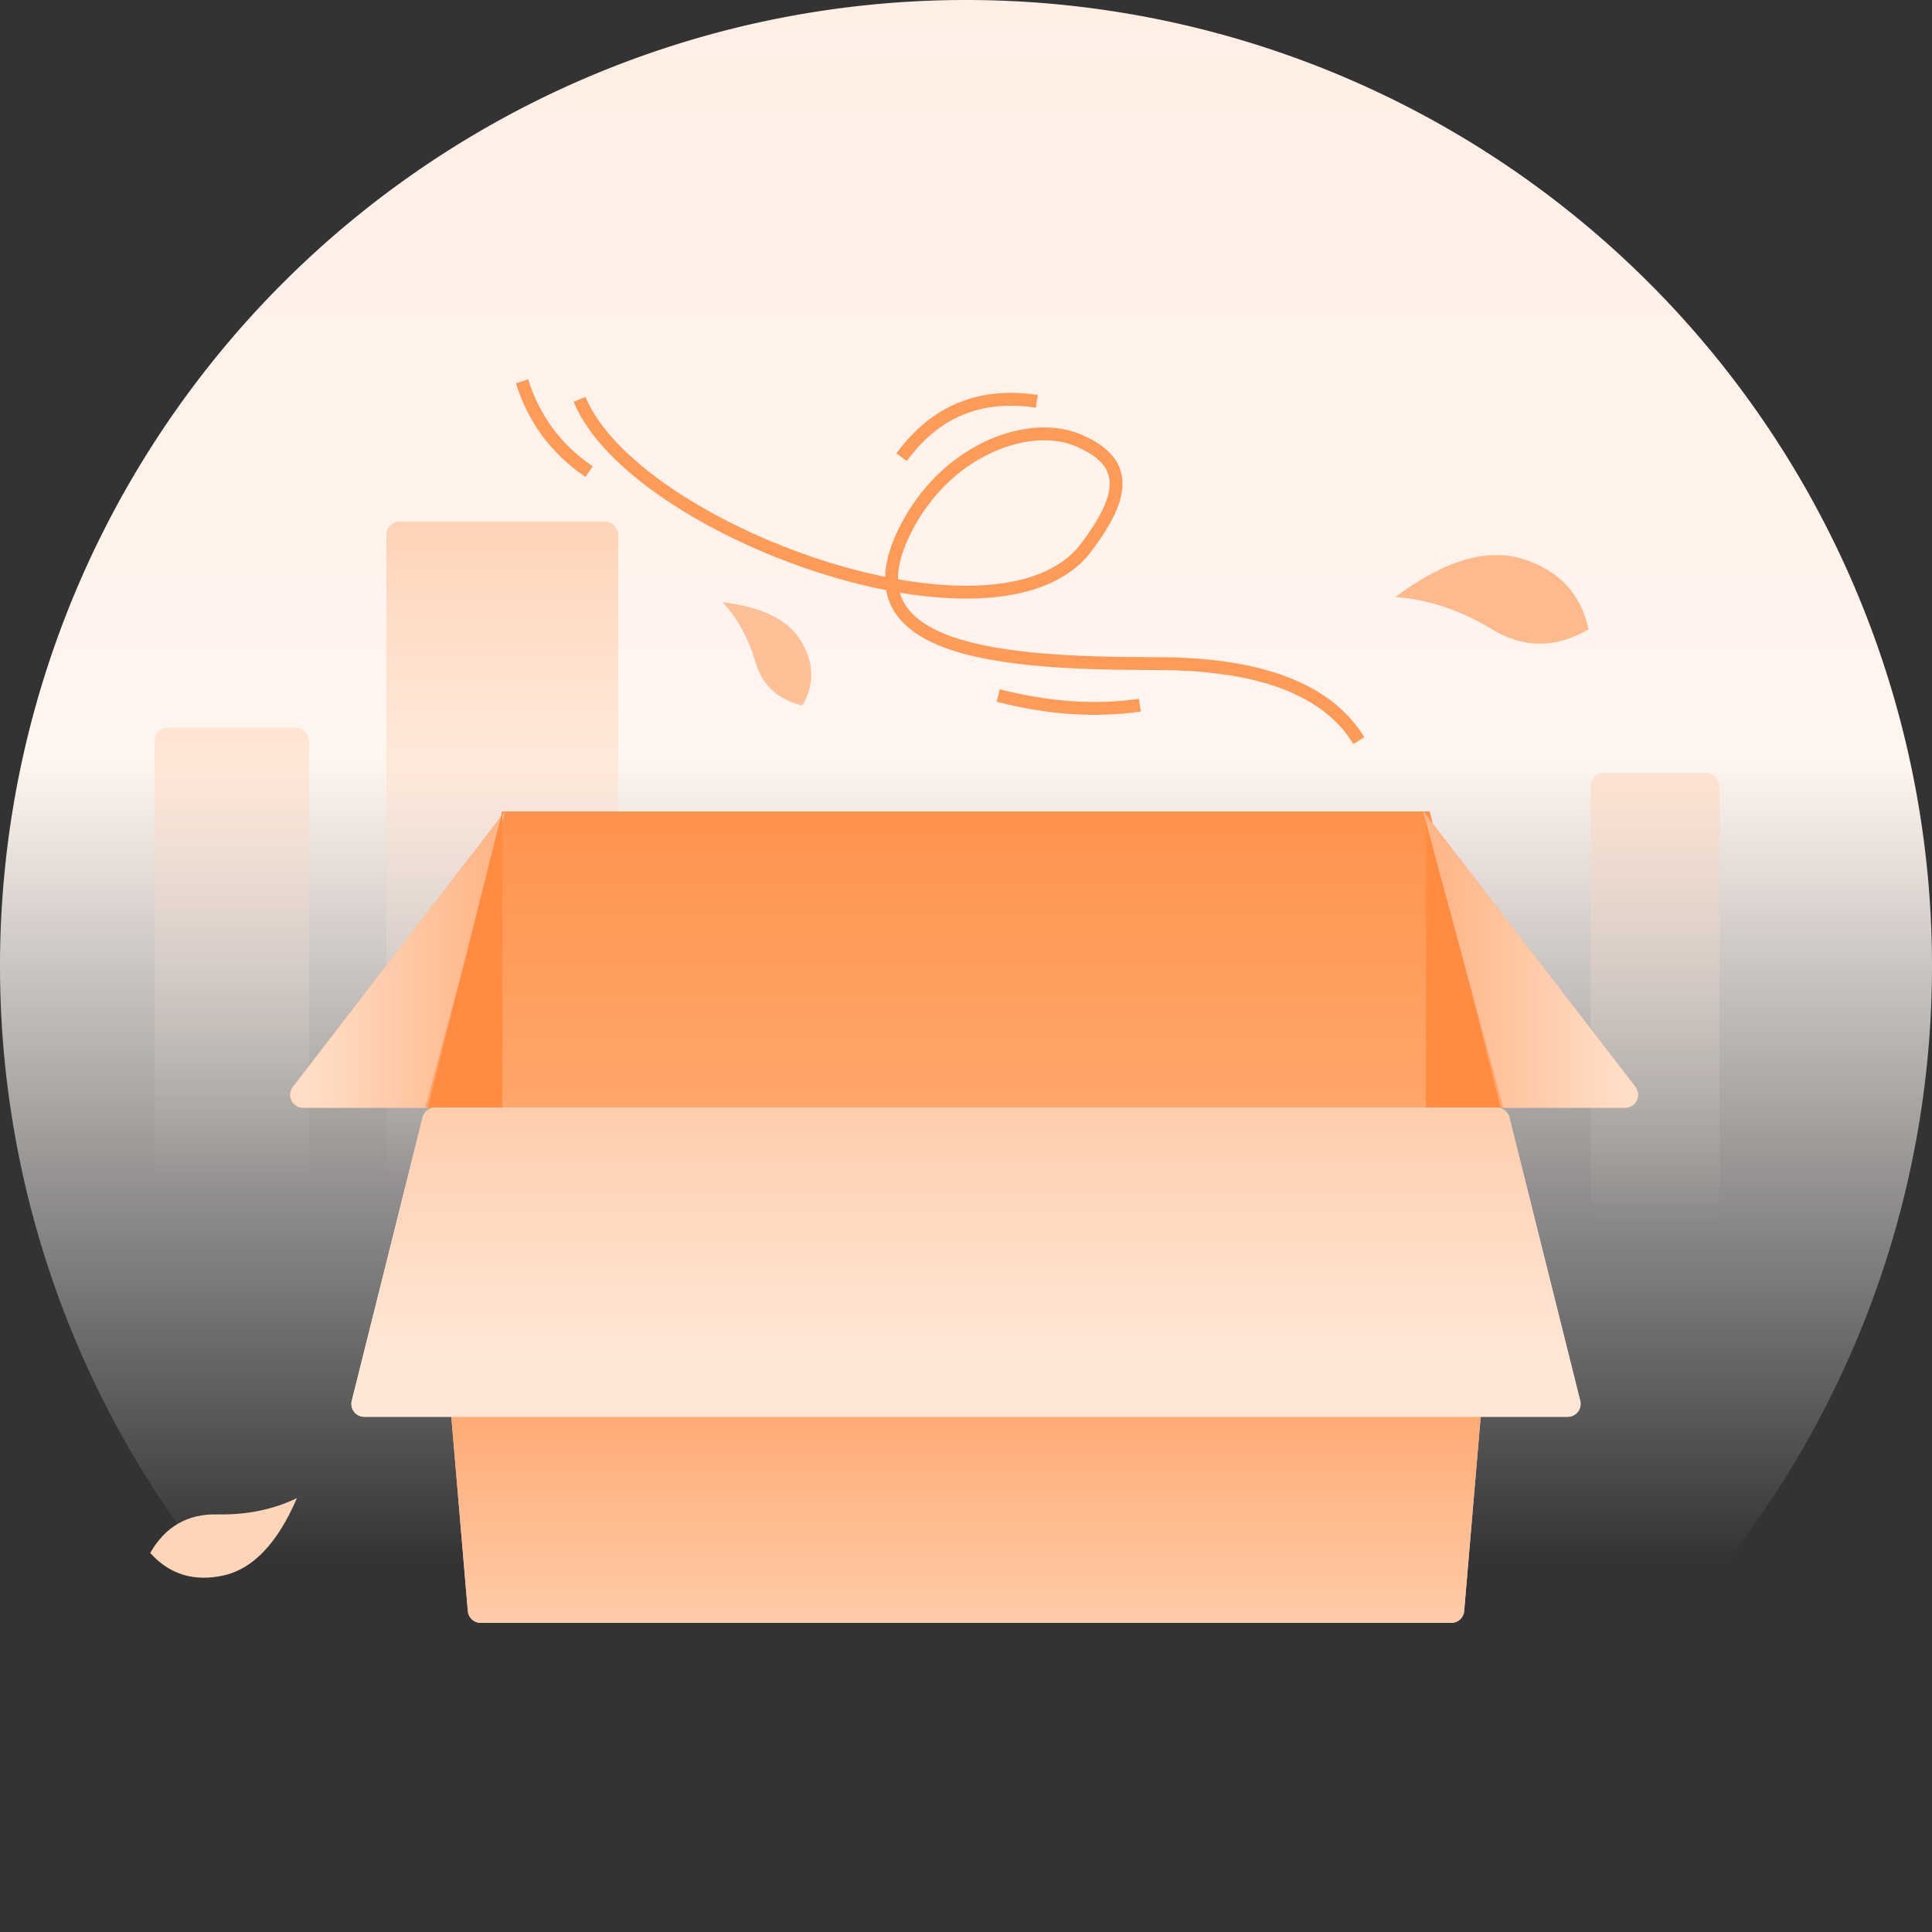 <svg xmlns="http://www.w3.org/2000/svg" xmlns:xlink="http://www.w3.org/1999/xlink" viewBox="0 0 300 300" class="design-iconfont">
  <rect x="0" y="0" width="300" height="300" fill="#333333" stroke="none"/>
  <defs>
    <linearGradient x1="50%" y1="0%" x2="50%" y2="80.611%" id="3e77zt1ax__b280trjf7a">
      <stop stop-color="#FFEFE5" offset="0%"/>
      <stop stop-color="#FFF5EF" offset="49.147%"/>
      <stop stop-color="#FFF" stop-opacity="0" offset="100%"/>
    </linearGradient>
    <linearGradient x1="50%" y1="0%" x2="50%" y2="80.611%" id="3e77zt1ax__dr62n8d2mb">
      <stop stop-color="#FFC9A6" offset="0%"/>
      <stop stop-color="#FFF" stop-opacity="0" offset="100%"/>
    </linearGradient>
    <linearGradient x1="50%" y1="0%" x2="50%" y2="80.611%" id="3e77zt1ax__o0znvw3alc">
      <stop stop-color="#FFC9A6" offset="0%"/>
      <stop stop-color="#FFF" stop-opacity="0" offset="100%"/>
    </linearGradient>
    <linearGradient x1="50%" y1="0%" x2="50%" y2="80.611%" id="3e77zt1ax__dltwxmk0od">
      <stop stop-color="#FFBC90" offset="0%"/>
      <stop stop-color="#FFF" stop-opacity="0" offset="100%"/>
    </linearGradient>
    <linearGradient x1="50%" y1="41.123%" x2="50%" y2="100%" id="3e77zt1ax__u18ja3xf5f">
      <stop stop-color="#FF9B5B" offset="0%"/>
      <stop stop-color="#FCA" offset="100%"/>
    </linearGradient>
    <linearGradient x1="50%" y1="100%" x2="50%" y2="0%" id="3e77zt1ax__v8140rvt6h">
      <stop stop-color="#FFA66C" offset="0%"/>
      <stop stop-color="#FF934C" offset="100%"/>
    </linearGradient>
    <linearGradient x1="50%" y1="100%" x2="50%" y2="0%" id="3e77zt1ax__ekybgaa5tj">
      <stop stop-color="#FFB07D" offset="0%"/>
      <stop stop-color="#FF934C" offset="100%"/>
    </linearGradient>
    <linearGradient x1="90.305%" y1="40.305%" x2="9.695%" y2="40.305%" id="3e77zt1ax__k2wu1uftgk">
      <stop stop-color="#FFB789" offset="0%"/>
      <stop stop-color="#FFDDC6" offset="100%"/>
    </linearGradient>
    <linearGradient x1="50%" y1="0%" x2="50%" y2="80.611%" id="3e77zt1ax__kwwps6dzxn">
      <stop stop-color="#FFCDAC" offset="0%"/>
      <stop stop-color="#FFE7D7" offset="100%"/>
    </linearGradient>
    <path d="M25.177,46 L188.823,46 C189.927,46 190.823,46.895 190.823,48 C190.823,48.057 190.82,48.113 190.816,48.169 L184.356,124.169 C184.268,125.205 183.402,126 182.363,126 L31.637,126 C30.598,126 29.732,125.205 29.644,124.169 L23.184,48.169 C23.091,47.069 23.907,46.101 25.008,46.007 C25.064,46.002 25.121,46 25.177,46 Z" id="3e77zt1ax__p1zgcmlcxe"/>
    <path id="3e77zt1ax__zi3cy3chyg" d="M35 0L179 0 191 46 23 46z"/>
    <path d="M35.429,0 L23,46 L4.065,46 C2.96,46 2.065,45.105 2.065,44 C2.065,43.559 2.211,43.129 2.48,42.78 L35.429,0 L35.429,0 Z" id="3e77zt1ax__5t4nhymg0i"/>
    <path d="M213.429,0 L201,46 L182.065,46 C180.96,46 180.065,45.105 180.065,44 C180.065,43.559 180.211,43.129 180.48,42.78 L213.429,0 L213.429,0 Z" id="3e77zt1ax__dq3dqkjwql"/>
    <path d="M24.562,46 L189.438,46 C190.356,46 191.156,46.625 191.379,47.515 L202.379,91.515 C202.647,92.587 201.995,93.672 200.924,93.94 C200.765,93.98 200.602,94 200.438,94 L13.562,94 C12.457,94 11.562,93.105 11.562,92 C11.562,91.836 11.582,91.674 11.621,91.515 L22.621,47.515 C22.844,46.625 23.644,46 24.562,46 Z" id="3e77zt1ax__uj4sh5haom"/>
  </defs>
  <g fill="none" fill-rule="evenodd">
    <path fill="url(#3e77zt1ax__b280trjf7a)" d="M150 0A150 150 0 1 0 150 300A150 150 0 1 0 150 0Z"/>
    <rect fill-opacity=".4" fill="url(#3e77zt1ax__dr62n8d2mb)" x="24" y="113" width="24" height="87" rx="2"/>
    <rect fill-opacity=".4" fill="url(#3e77zt1ax__o0znvw3alc)" x="247" y="120" width="20" height="87" rx="2"/>
    <rect fill-opacity=".6" fill="url(#3e77zt1ax__dltwxmk0od)" x="60" y="81" width="36" height="126" rx="2"/>
    <g transform="translate(43 126)">
      <use fill="#D8D8D8" xlink:href="#3e77zt1ax__p1zgcmlcxe"/>
      <use fill="url(#3e77zt1ax__u18ja3xf5f)" xlink:href="#3e77zt1ax__p1zgcmlcxe"/>
    </g>
    <g transform="translate(43 126)">
      <use fill="#D8D8D8" xlink:href="#3e77zt1ax__zi3cy3chyg"/>
      <use fill="url(#3e77zt1ax__v8140rvt6h)" xlink:href="#3e77zt1ax__zi3cy3chyg"/>
    </g>
    <g transform="translate(43 126)">
      <use fill="#D8D8D8" xlink:href="#3e77zt1ax__5t4nhymg0i"/>
      <use fill="url(#3e77zt1ax__ekybgaa5tj)" xlink:href="#3e77zt1ax__5t4nhymg0i"/>
      <use fill="url(#3e77zt1ax__k2wu1uftgk)" xlink:href="#3e77zt1ax__5t4nhymg0i"/>
    </g>
    <path fill="#FF8C40" transform="matrix(-1 0 0 1 101.429 126)" d="M23.429 0L35 46 23.429 46z"/>
    <path fill="#FF8C40" d="M178.429 0L190 46 178.429 46z" transform="translate(43 126)"/>
    <g transform="matrix(-1 0 0 1 434.429 126)">
      <use fill="#D8D8D8" xlink:href="#3e77zt1ax__dq3dqkjwql"/>
      <use fill="url(#3e77zt1ax__ekybgaa5tj)" xlink:href="#3e77zt1ax__dq3dqkjwql"/>
      <use fill="url(#3e77zt1ax__k2wu1uftgk)" xlink:href="#3e77zt1ax__dq3dqkjwql"/>
    </g>
    <g transform="translate(43 126)">
      <use fill="#D8D8D8" xlink:href="#3e77zt1ax__uj4sh5haom"/>
      <use fill="url(#3e77zt1ax__kwwps6dzxn)" xlink:href="#3e77zt1ax__uj4sh5haom"/>
    </g>
    <g stroke="#FF9B59" stroke-width="2">
      <path d="M8.94,4.364 C17.216,24.751 73.9,45.408 87.544,27.446 C94.004,18.943 94.004,13.959 86.322,10.719 C78.639,7.478 65.53,12.223 59.314,25.042 C50.312,43.607 74.379,45.408 98.499,45.408 C114.579,45.408 125.059,49.393 129.94,57.364" transform="translate(81.06 57.636)"/>
      <path d="M58.94,13.364 C64.126,6.241 71.126,3.346 79.94,4.679" transform="translate(81.06 57.636)"/>
      <path d="M-2.79,12.082 C1.704,7.899 7.038,5.565 13.21,5.082" transform="rotate(-103 68.663 5.161)"/>
      <path d="M73.94,50.364 C81.711,52.364 89.045,52.864 95.94,51.864" transform="translate(81.06 57.636)"/>
    </g>
    <path d="M216.669,92.703 C221.78,93.076 226.787,94.749 231.688,97.724 C236.59,100.698 241.584,100.698 246.669,97.724 C245.486,92.213 242.099,88.574 236.507,86.809 C230.914,85.044 224.302,87.008 216.669,92.703 Z" fill="#FFBA8C"/>
    <path d="M23.574,238.076 C27.663,238.374 31.668,239.71 35.589,242.086 C39.511,244.462 43.506,244.462 47.574,242.086 C46.628,237.684 43.918,234.778 39.444,233.369 C34.97,231.959 29.68,233.528 23.574,238.076 Z" fill="#FFD5B9" transform="rotate(150 35.574 238.368)"/>
    <path d="M109.342,100.263 C112.749,100.507 116.087,101.6 119.355,103.544 C122.623,105.488 125.952,105.488 129.342,103.544 C128.553,99.943 126.295,97.565 122.567,96.411 C118.839,95.258 114.43,96.542 109.342,100.263 Z" fill="#FFC097" transform="rotate(43 119.342 100.502)"/>
  </g>
</svg>

